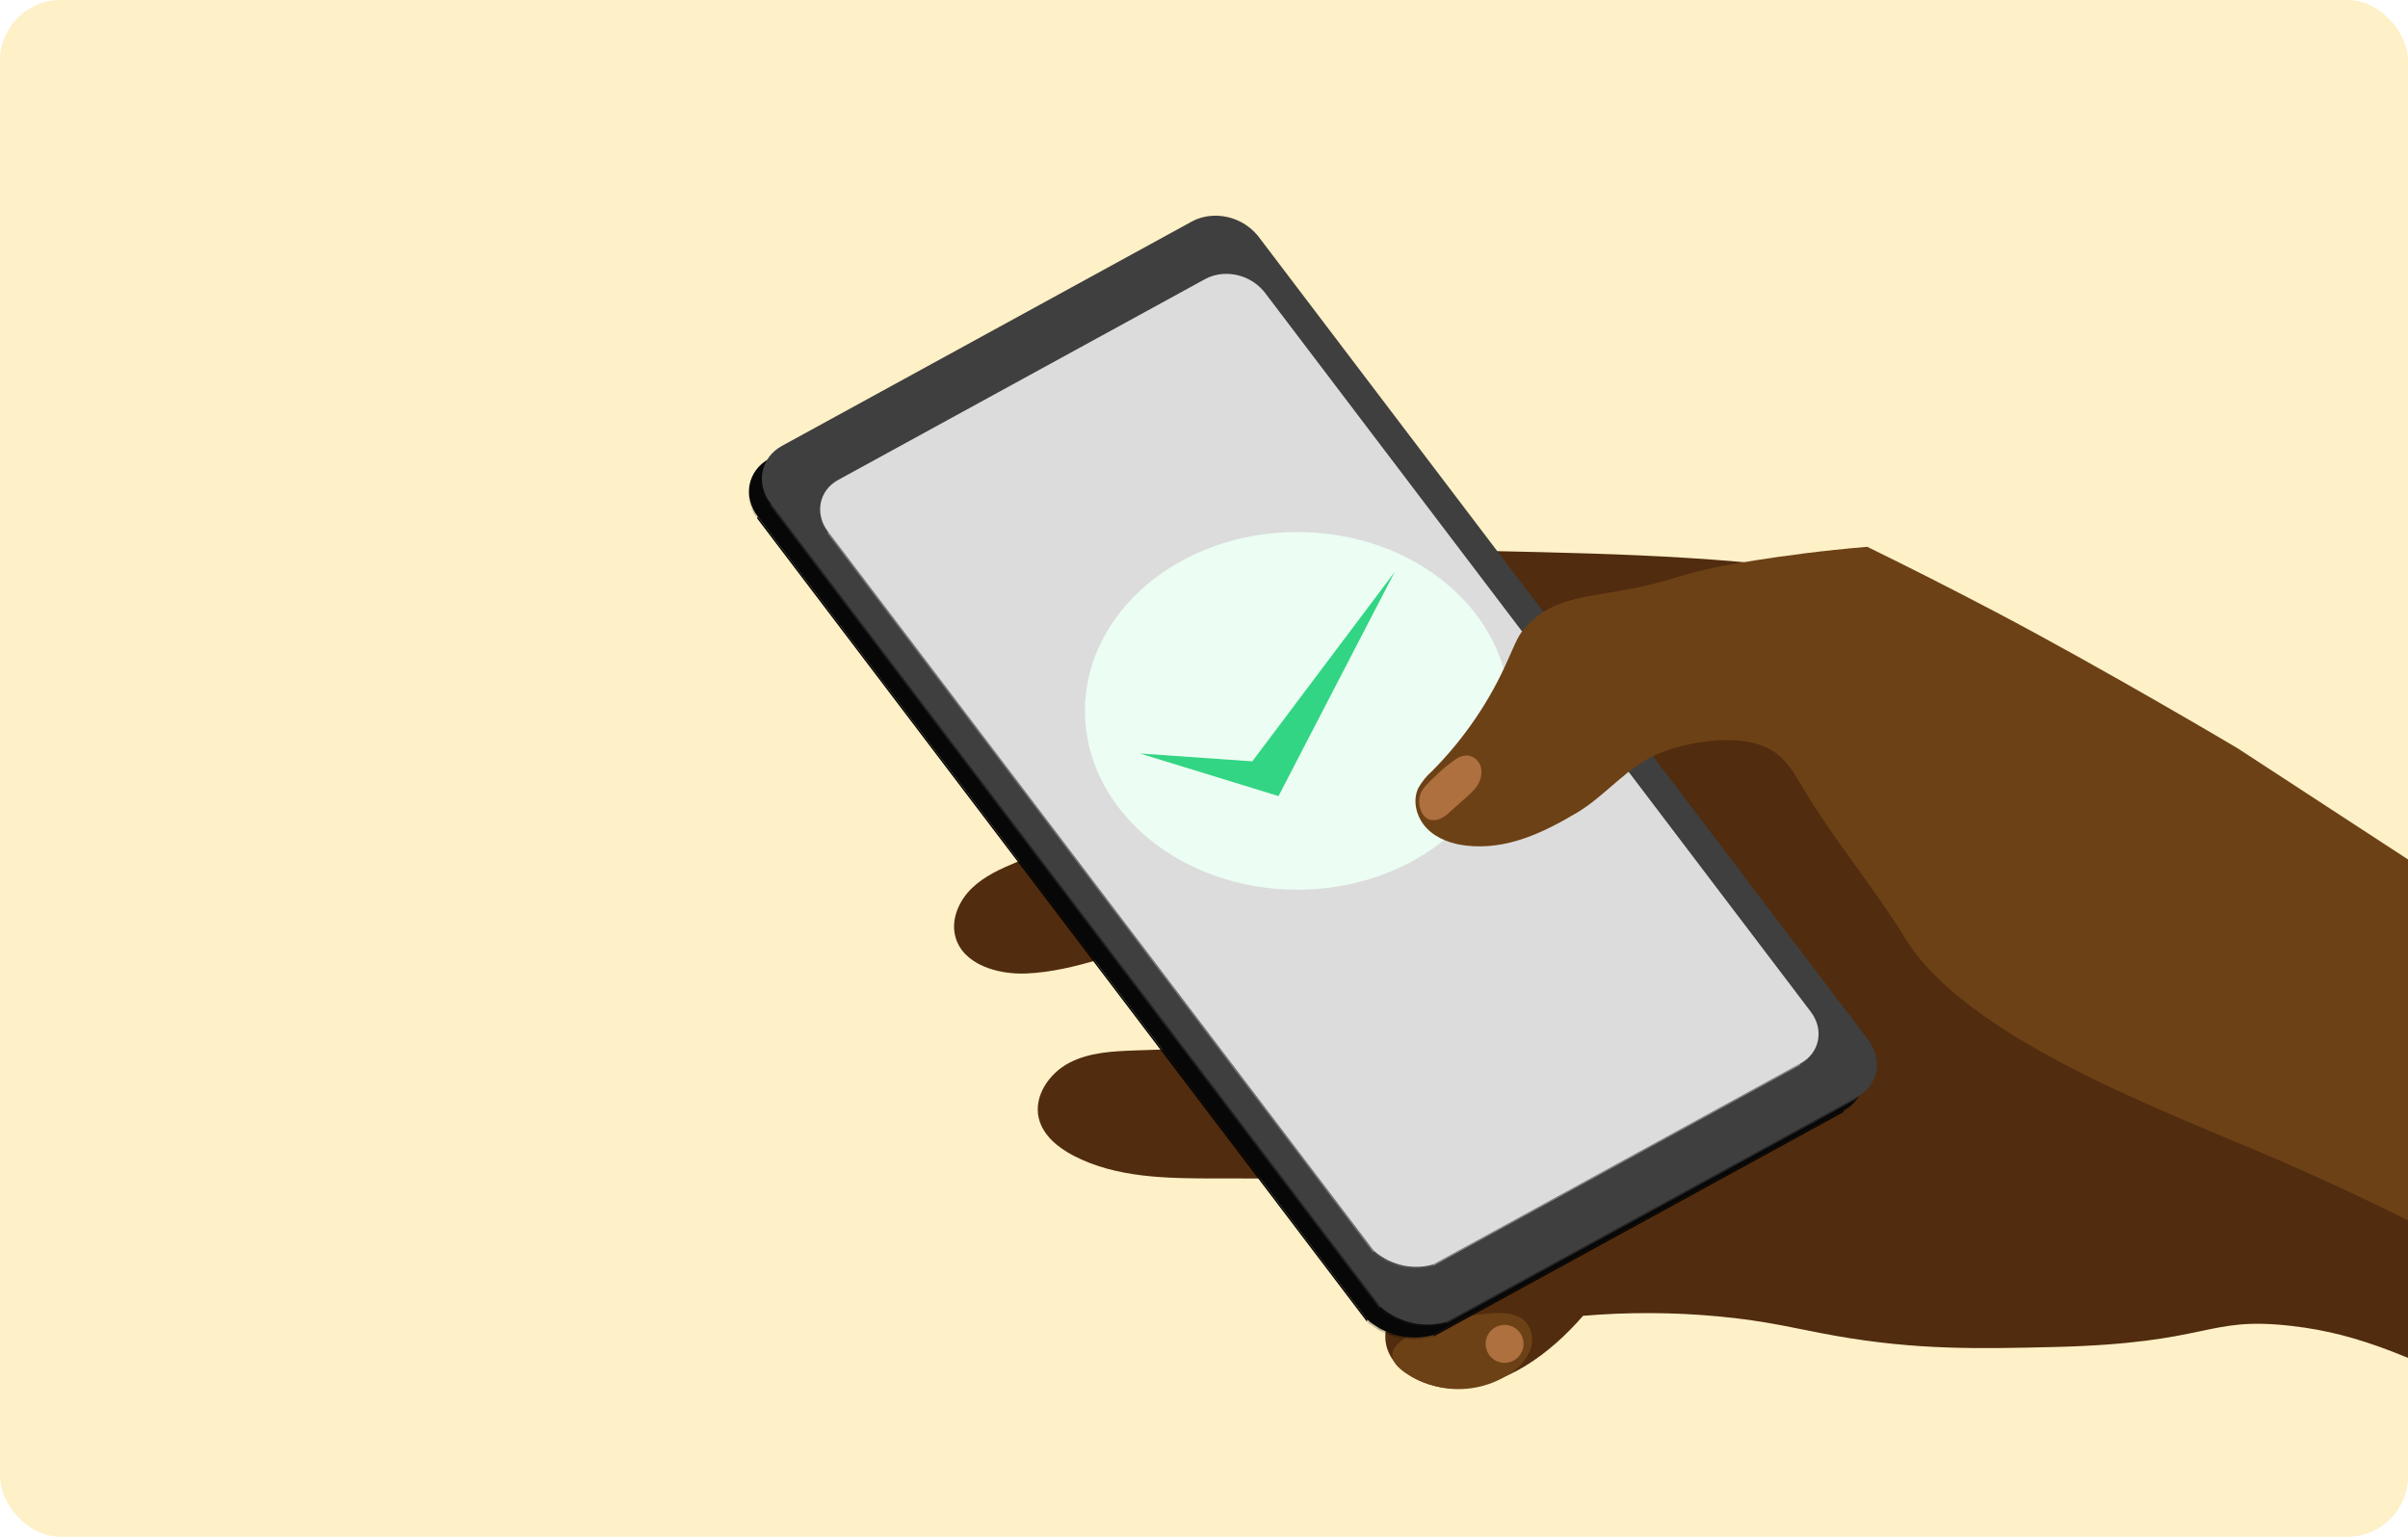 <svg width="423" height="270" viewBox="0 0 423 270" fill="none" xmlns="http://www.w3.org/2000/svg">
<g clip-path="url(#clip0_43641_6734)">
<rect width="423" height="270" rx="10.636" fill="#FEF0C7"/>
<path d="M477.701 267.346C466.351 259.945 454.526 253.3 442.302 247.454C424.077 238.735 414.964 234.375 402.52 232.956C387.321 231.223 388.681 235.999 360.715 236.665C347.786 236.973 336.772 237.235 322.424 234.692C315.493 233.464 310.719 232.101 301.717 231.27C293.858 230.545 285.95 230.516 278.086 231.183C272.239 237.912 264.371 243.736 255.459 243.897C249.593 244.003 242.755 239.948 243.391 234.116C244.27 226.057 257.853 223.575 257.535 215.475C257.407 212.229 254.763 209.516 251.75 208.3C248.737 207.085 245.395 207.066 242.146 207.064L213.374 207.047C204.922 207.042 196.095 206.95 188.595 203.053C185.85 201.626 183.193 199.472 182.477 196.462C181.548 192.56 184.326 188.54 187.89 186.7C191.454 184.86 195.614 184.686 199.622 184.549C206.45 184.317 213.278 184.085 220.106 183.853C222.958 183.756 225.873 183.647 228.533 182.616C231.194 181.584 233.599 179.44 234.149 176.639C234.796 173.341 232.738 170.049 230.129 167.929C223.437 162.493 213.751 162.788 205.391 164.896C197.03 167.003 188.946 170.647 180.333 171.034C175.231 171.264 169.073 169.447 167.805 164.498C167.035 161.495 168.46 158.264 170.676 156.096C172.893 153.929 175.796 152.627 178.659 151.439C194.576 144.834 211.283 140.367 227.953 136.002C230.985 135.209 234.102 134.378 236.609 132.497C239.116 130.617 240.893 127.407 240.154 124.361C239.188 120.385 234.613 118.474 230.544 118.043C226.475 117.613 222.142 118 218.52 116.094C216.891 115.236 215.519 113.961 214.545 112.398C213.572 110.836 213.031 109.042 212.978 107.202C212.925 105.361 213.363 103.54 214.246 101.924C215.129 100.309 216.426 98.957 218.004 98.008C221.345 95.997 225.481 96.022 229.38 96.106C240.256 96.342 251.133 96.578 262.009 96.813C285.113 97.314 308.342 97.827 331.048 102.123L483.994 201.937L477.701 267.346Z" fill="#512C0E"/>
<path d="M262.212 230.729C264.272 230.599 266.588 230.743 268.006 232.242C268.599 232.951 268.981 233.811 269.109 234.726C269.238 235.641 269.107 236.573 268.732 237.417C267.952 239.099 266.679 240.504 265.082 241.447C261.57 243.705 257.331 244.543 253.225 243.792C249.918 243.171 241.175 239.617 246.002 235.701C250.115 232.363 257.088 231.052 262.212 230.729Z" fill="#6D4116"/>
<path d="M263.151 232.987C263.976 232.682 264.889 232.717 265.689 233.083C266.489 233.45 267.112 234.118 267.421 234.942C267.73 235.766 267.701 236.678 267.339 237.481C266.978 238.283 266.313 238.909 265.491 239.223C264.669 239.537 263.756 239.513 262.952 239.156C262.148 238.799 261.517 238.138 261.199 237.318C260.88 236.497 260.899 235.584 261.251 234.778C261.604 233.972 262.261 233.338 263.079 233.014" fill="#AD703E"/>
<mask id="mask0_43641_6734" style="mask-type:luminance" maskUnits="userSpaceOnUse" x="131" y="84" width="3" height="8">
<path d="M131.762 84.763L131.864 84.441C131.544 85.515 131.491 86.65 131.707 87.749C131.923 88.849 132.402 89.879 133.104 90.752L133.002 91.074C132.3 90.201 131.821 89.171 131.605 88.071C131.389 86.972 131.442 85.837 131.762 84.763Z" fill="white"/>
</mask>
<g mask="url(#mask0_43641_6734)">
<path d="M133.106 90.752L133.004 91.074C132.302 90.201 131.823 89.171 131.607 88.071C131.391 86.972 131.444 85.837 131.763 84.763L131.866 84.441C131.546 85.515 131.493 86.65 131.709 87.749C131.925 88.849 132.404 89.879 133.106 90.752Z" fill="#040404"/>
</g>
<mask id="mask1_43641_6734" style="mask-type:luminance" maskUnits="userSpaceOnUse" x="323" y="191" width="5" height="5">
<path d="M327.134 191.25L327.032 191.572C326.495 193.218 325.338 194.589 323.807 195.395L323.909 195.073C325.44 194.267 326.597 192.895 327.134 191.25Z" fill="white"/>
</mask>
<g mask="url(#mask1_43641_6734)">
<path d="M327.134 191.25L327.032 191.572C326.495 193.218 325.338 194.589 323.807 195.395L323.909 195.073C325.44 194.267 326.597 192.895 327.134 191.25Z" fill="#040404"/>
</g>
<path d="M323.912 195.074L323.81 195.396L251.783 234.835L251.886 234.513L323.912 195.074Z" fill="#040404"/>
<path d="M240.206 231.864L240.105 232.186L133.002 91.072L133.104 90.75L240.206 231.864Z" fill="#040404"/>
<mask id="mask2_43641_6734" style="mask-type:luminance" maskUnits="userSpaceOnUse" x="240" y="231" width="12" height="5">
<path d="M251.878 234.517L251.776 234.839C250.962 235.082 250.125 235.235 249.278 235.295C248.21 235.373 247.136 235.311 246.083 235.11C243.862 234.689 241.795 233.68 240.096 232.189L240.198 231.867C241.897 233.358 243.964 234.366 246.185 234.788C247.238 234.989 248.312 235.051 249.38 234.973C250.227 234.913 251.064 234.76 251.878 234.517Z" fill="white"/>
</mask>
<g mask="url(#mask2_43641_6734)">
<path d="M251.882 234.516L251.78 234.838C251.403 234.95 251.021 235.043 250.635 235.117L250.737 234.795C251.123 234.721 251.505 234.628 251.882 234.516Z" fill="#040404"/>
<path d="M250.733 234.796L250.631 235.118C250.184 235.203 249.732 235.262 249.278 235.295C248.21 235.373 247.136 235.311 246.083 235.11C243.862 234.689 241.795 233.68 240.096 232.189L240.198 231.867C241.897 233.358 243.964 234.366 246.185 234.788C247.238 234.989 248.312 235.051 249.38 234.973C249.834 234.94 250.286 234.881 250.733 234.796Z" fill="#040404"/>
</g>
<path d="M210.527 40.202C212.098 40.087 213.673 40.358 215.115 40.991C216.556 41.624 217.821 42.601 218.799 43.836L325.896 184.95C328.563 188.461 327.67 193.019 323.91 195.078L251.883 234.516C251.07 234.759 250.233 234.912 249.386 234.972C248.317 235.05 247.243 234.988 246.191 234.787C243.97 234.366 241.903 233.357 240.203 231.866L133.101 90.752C130.432 87.236 131.325 82.678 135.085 80.619L207.113 41.186C208.168 40.617 209.332 40.282 210.527 40.202Z" fill="#070707"/>
<mask id="mask3_43641_6734" style="mask-type:luminance" maskUnits="userSpaceOnUse" x="133" y="82" width="3" height="7">
<path d="M134.037 82.49L134.139 82.168C133.82 83.242 133.766 84.377 133.982 85.476C134.198 86.575 134.677 87.605 135.379 88.478L135.277 88.8C134.575 87.927 134.096 86.897 133.88 85.798C133.664 84.699 133.718 83.564 134.037 82.49Z" fill="white"/>
</mask>
<g mask="url(#mask3_43641_6734)">
<path d="M135.379 88.478L135.277 88.8C134.575 87.927 134.096 86.897 133.88 85.798C133.664 84.699 133.718 83.564 134.037 82.49L134.139 82.168C133.82 83.242 133.766 84.377 133.982 85.476C134.198 86.575 134.677 87.605 135.379 88.478Z" fill="#222222"/>
</g>
<mask id="mask4_43641_6734" style="mask-type:luminance" maskUnits="userSpaceOnUse" x="326" y="188" width="4" height="6">
<path d="M329.413 188.977L329.311 189.299C328.775 190.944 327.617 192.316 326.086 193.122L326.188 192.8C327.719 191.993 328.877 190.622 329.413 188.977Z" fill="white"/>
</mask>
<g mask="url(#mask4_43641_6734)">
<path d="M329.413 188.977L329.311 189.299C328.775 190.944 327.617 192.316 326.086 193.122L326.188 192.8C327.719 191.993 328.877 190.622 329.413 188.977Z" fill="#242424"/>
</g>
<path d="M326.185 192.801L326.083 193.123L254.055 232.556L254.157 232.234L326.185 192.801Z" fill="#252525"/>
<path d="M242.467 229.591L242.364 229.913L135.268 88.799L135.369 88.477L242.467 229.591Z" fill="#212121"/>
<mask id="mask5_43641_6734" style="mask-type:luminance" maskUnits="userSpaceOnUse" x="242" y="229" width="13" height="5">
<path d="M254.158 232.238L254.056 232.56C253.241 232.807 252.402 232.961 251.553 233.021C250.487 233.099 249.415 233.037 248.364 232.837C246.143 232.413 244.074 231.405 242.371 229.916L242.473 229.594C244.176 231.083 246.245 232.091 248.466 232.515C249.517 232.715 250.589 232.777 251.655 232.699C252.504 232.639 253.343 232.485 254.158 232.238Z" fill="white"/>
</mask>
<g mask="url(#mask5_43641_6734)">
<path d="M254.157 232.238L254.055 232.56C253.673 232.677 253.285 232.772 252.893 232.846L252.995 232.524C253.387 232.45 253.775 232.355 254.157 232.238Z" fill="#242424"/>
<path d="M252.994 232.524L252.892 232.846C252.449 232.93 252.001 232.989 251.551 233.021C250.485 233.099 249.413 233.037 248.362 232.837C246.141 232.413 244.072 231.405 242.369 229.916L242.471 229.594C244.174 231.083 246.243 232.091 248.464 232.515C249.515 232.715 250.587 232.777 251.653 232.699C252.103 232.667 252.551 232.608 252.994 232.524Z" fill="#222222"/>
</g>
<path d="M212.796 37.924C214.366 37.809 215.941 38.08 217.382 38.713C218.824 39.347 220.088 40.324 221.065 41.559L328.167 182.673C330.835 186.184 329.942 190.742 326.182 192.801L254.154 232.234C253.339 232.48 252.5 232.635 251.651 232.695C250.585 232.772 249.513 232.71 248.462 232.51C246.24 232.086 244.172 231.078 242.469 229.589L135.372 88.475C132.704 84.959 133.597 80.4 137.357 78.342L209.385 38.909C210.438 38.34 211.602 38.004 212.796 37.924Z" fill="#3F3F3F"/>
<mask id="mask6_43641_6734" style="mask-type:luminance" maskUnits="userSpaceOnUse" x="143" y="87" width="3" height="7">
<path d="M144.234 88.076L144.336 87.754C144.05 88.716 144.001 89.732 144.195 90.717C144.389 91.701 144.819 92.624 145.448 93.405L145.346 93.728C144.717 92.946 144.287 92.023 144.093 91.039C143.899 90.054 143.948 89.038 144.234 88.076Z" fill="white"/>
</mask>
<g mask="url(#mask6_43641_6734)">
<path d="M145.448 93.405L145.346 93.728C144.717 92.946 144.287 92.023 144.093 91.039C143.899 90.054 143.948 89.038 144.234 88.076L144.336 87.754C144.05 88.716 144.001 89.732 144.195 90.717C144.389 91.701 144.819 92.624 145.448 93.405Z" fill="#777777"/>
</g>
<mask id="mask7_43641_6734" style="mask-type:luminance" maskUnits="userSpaceOnUse" x="316" y="183" width="4" height="5">
<path d="M319.19 183.402L319.088 183.724C318.608 185.198 317.571 186.426 316.199 187.147L316.301 186.825C317.673 186.104 318.71 184.876 319.19 183.402Z" fill="white"/>
</mask>
<g mask="url(#mask7_43641_6734)">
<path d="M319.188 183.402L319.086 183.724C318.606 185.198 317.569 186.426 316.197 187.147L316.299 186.825C317.671 186.104 318.708 184.876 319.188 183.402Z" fill="#7C7C7C"/>
</g>
<path d="M316.304 186.828L316.202 187.15L251.705 222.46L251.807 222.138L316.304 186.828Z" fill="#828282"/>
<path d="M241.347 219.771L241.244 220.093L145.346 93.728L145.447 93.406L241.347 219.771Z" fill="#737373"/>
<mask id="mask8_43641_6734" style="mask-type:luminance" maskUnits="userSpaceOnUse" x="241" y="219" width="11" height="4">
<path d="M251.812 222.141L251.71 222.463C250.982 222.684 250.231 222.823 249.471 222.876C248.515 222.946 247.553 222.89 246.611 222.711C244.623 222.33 242.771 221.427 241.246 220.096L241.348 219.773C242.873 221.105 244.725 222.008 246.713 222.389C247.655 222.568 248.617 222.624 249.573 222.554C250.333 222.501 251.084 222.362 251.812 222.141Z" fill="white"/>
</mask>
<g mask="url(#mask8_43641_6734)">
<path d="M251.807 222.141L251.705 222.463C251.362 222.568 251.014 222.654 250.662 222.72L250.764 222.398C251.116 222.332 251.464 222.246 251.807 222.141Z" fill="#7C7C7C"/>
<path d="M250.767 222.398L250.665 222.72C250.27 222.795 249.871 222.847 249.469 222.876C248.513 222.946 247.551 222.89 246.609 222.711C244.621 222.33 242.769 221.427 241.244 220.096L241.346 219.773C242.871 221.105 244.723 222.008 246.711 222.389C247.653 222.568 248.615 222.624 249.571 222.554C249.973 222.525 250.372 222.473 250.767 222.398Z" fill="#777777"/>
</g>
<path d="M214.776 48.14C216.182 48.037 217.591 48.28 218.882 48.847C220.172 49.414 221.304 50.288 222.178 51.394L318.082 177.753C320.475 180.901 319.673 184.987 316.305 186.828L251.808 222.138C251.08 222.359 250.329 222.498 249.57 222.552C248.613 222.621 247.652 222.565 246.71 222.386C244.721 222.005 242.87 221.102 241.345 219.771L145.446 93.406C143.053 90.257 143.856 86.177 147.217 84.331L211.719 49.021C212.664 48.512 213.706 48.212 214.776 48.14Z" fill="#DCDCDC"/>
<path d="M227.886 156.317C248.485 156.317 265.183 142.25 265.183 124.897C265.183 107.544 248.485 93.477 227.886 93.477C207.288 93.477 190.59 107.544 190.59 124.897C190.59 142.25 207.288 156.317 227.886 156.317Z" fill="#ECFDF3"/>
<path d="M200.236 132.382L224.589 139.867L244.992 100.5L219.981 133.768L200.236 132.382Z" fill="#32D583"/>
<path d="M476.01 245.095C444.122 224.056 416.922 210.89 397.458 202.613C377.866 194.281 345.133 181.896 334.683 164.867C329.039 155.67 321.97 147.385 316.507 138.079C315.258 135.951 313.951 133.766 311.963 132.304C306.799 128.506 297.004 130.114 291.423 132.369C285.981 134.568 282.06 139.788 277.031 142.778C271.103 146.302 264.76 149.349 257.661 148.58C255.09 148.301 252.486 147.419 250.674 145.573C248.863 143.727 248.035 140.783 249.15 138.45C249.777 137.337 250.588 136.337 251.547 135.493C257.229 129.784 261.79 123.06 264.994 115.67C266.877 111.322 267.106 111.18 268.326 109.853C272.156 105.685 277.304 105.028 282.495 104.162C296.906 101.759 292.276 100.982 308.455 98.43C313.318 97.663 319.984 96.748 328.008 96.07C335.433 99.7 342.962 103.521 350.596 107.534C369.646 117.561 393.075 131.472 393.075 131.472C422.181 150.465 451.287 169.459 480.392 188.452" fill="#6D4116"/>
<path d="M250.934 143.946C251.618 144.183 252.368 144.14 253.02 143.827C253.617 143.572 254.156 143.199 254.605 142.731C255.595 141.846 256.586 140.962 257.577 140.078C258.233 139.533 258.828 138.919 259.35 138.245C259.702 137.787 259.957 137.263 260.101 136.705C260.244 136.146 260.273 135.564 260.185 134.994C260.082 134.425 259.806 133.903 259.393 133.499C258.981 133.095 258.453 132.829 257.883 132.738C256.815 132.633 255.827 133.27 254.973 133.921C254.23 134.458 253.523 135.045 252.858 135.677C250.81 137.595 249.78 138.575 249.48 139.626C249.203 140.548 249.248 141.536 249.607 142.429C249.834 143.089 250.311 143.633 250.934 143.946Z" fill="#AD703E"/>
</g>
<defs>
<clipPath id="clip0_43641_6734">
<rect width="423" height="270" rx="10.636" fill="white"/>
</clipPath>
</defs>
</svg>
